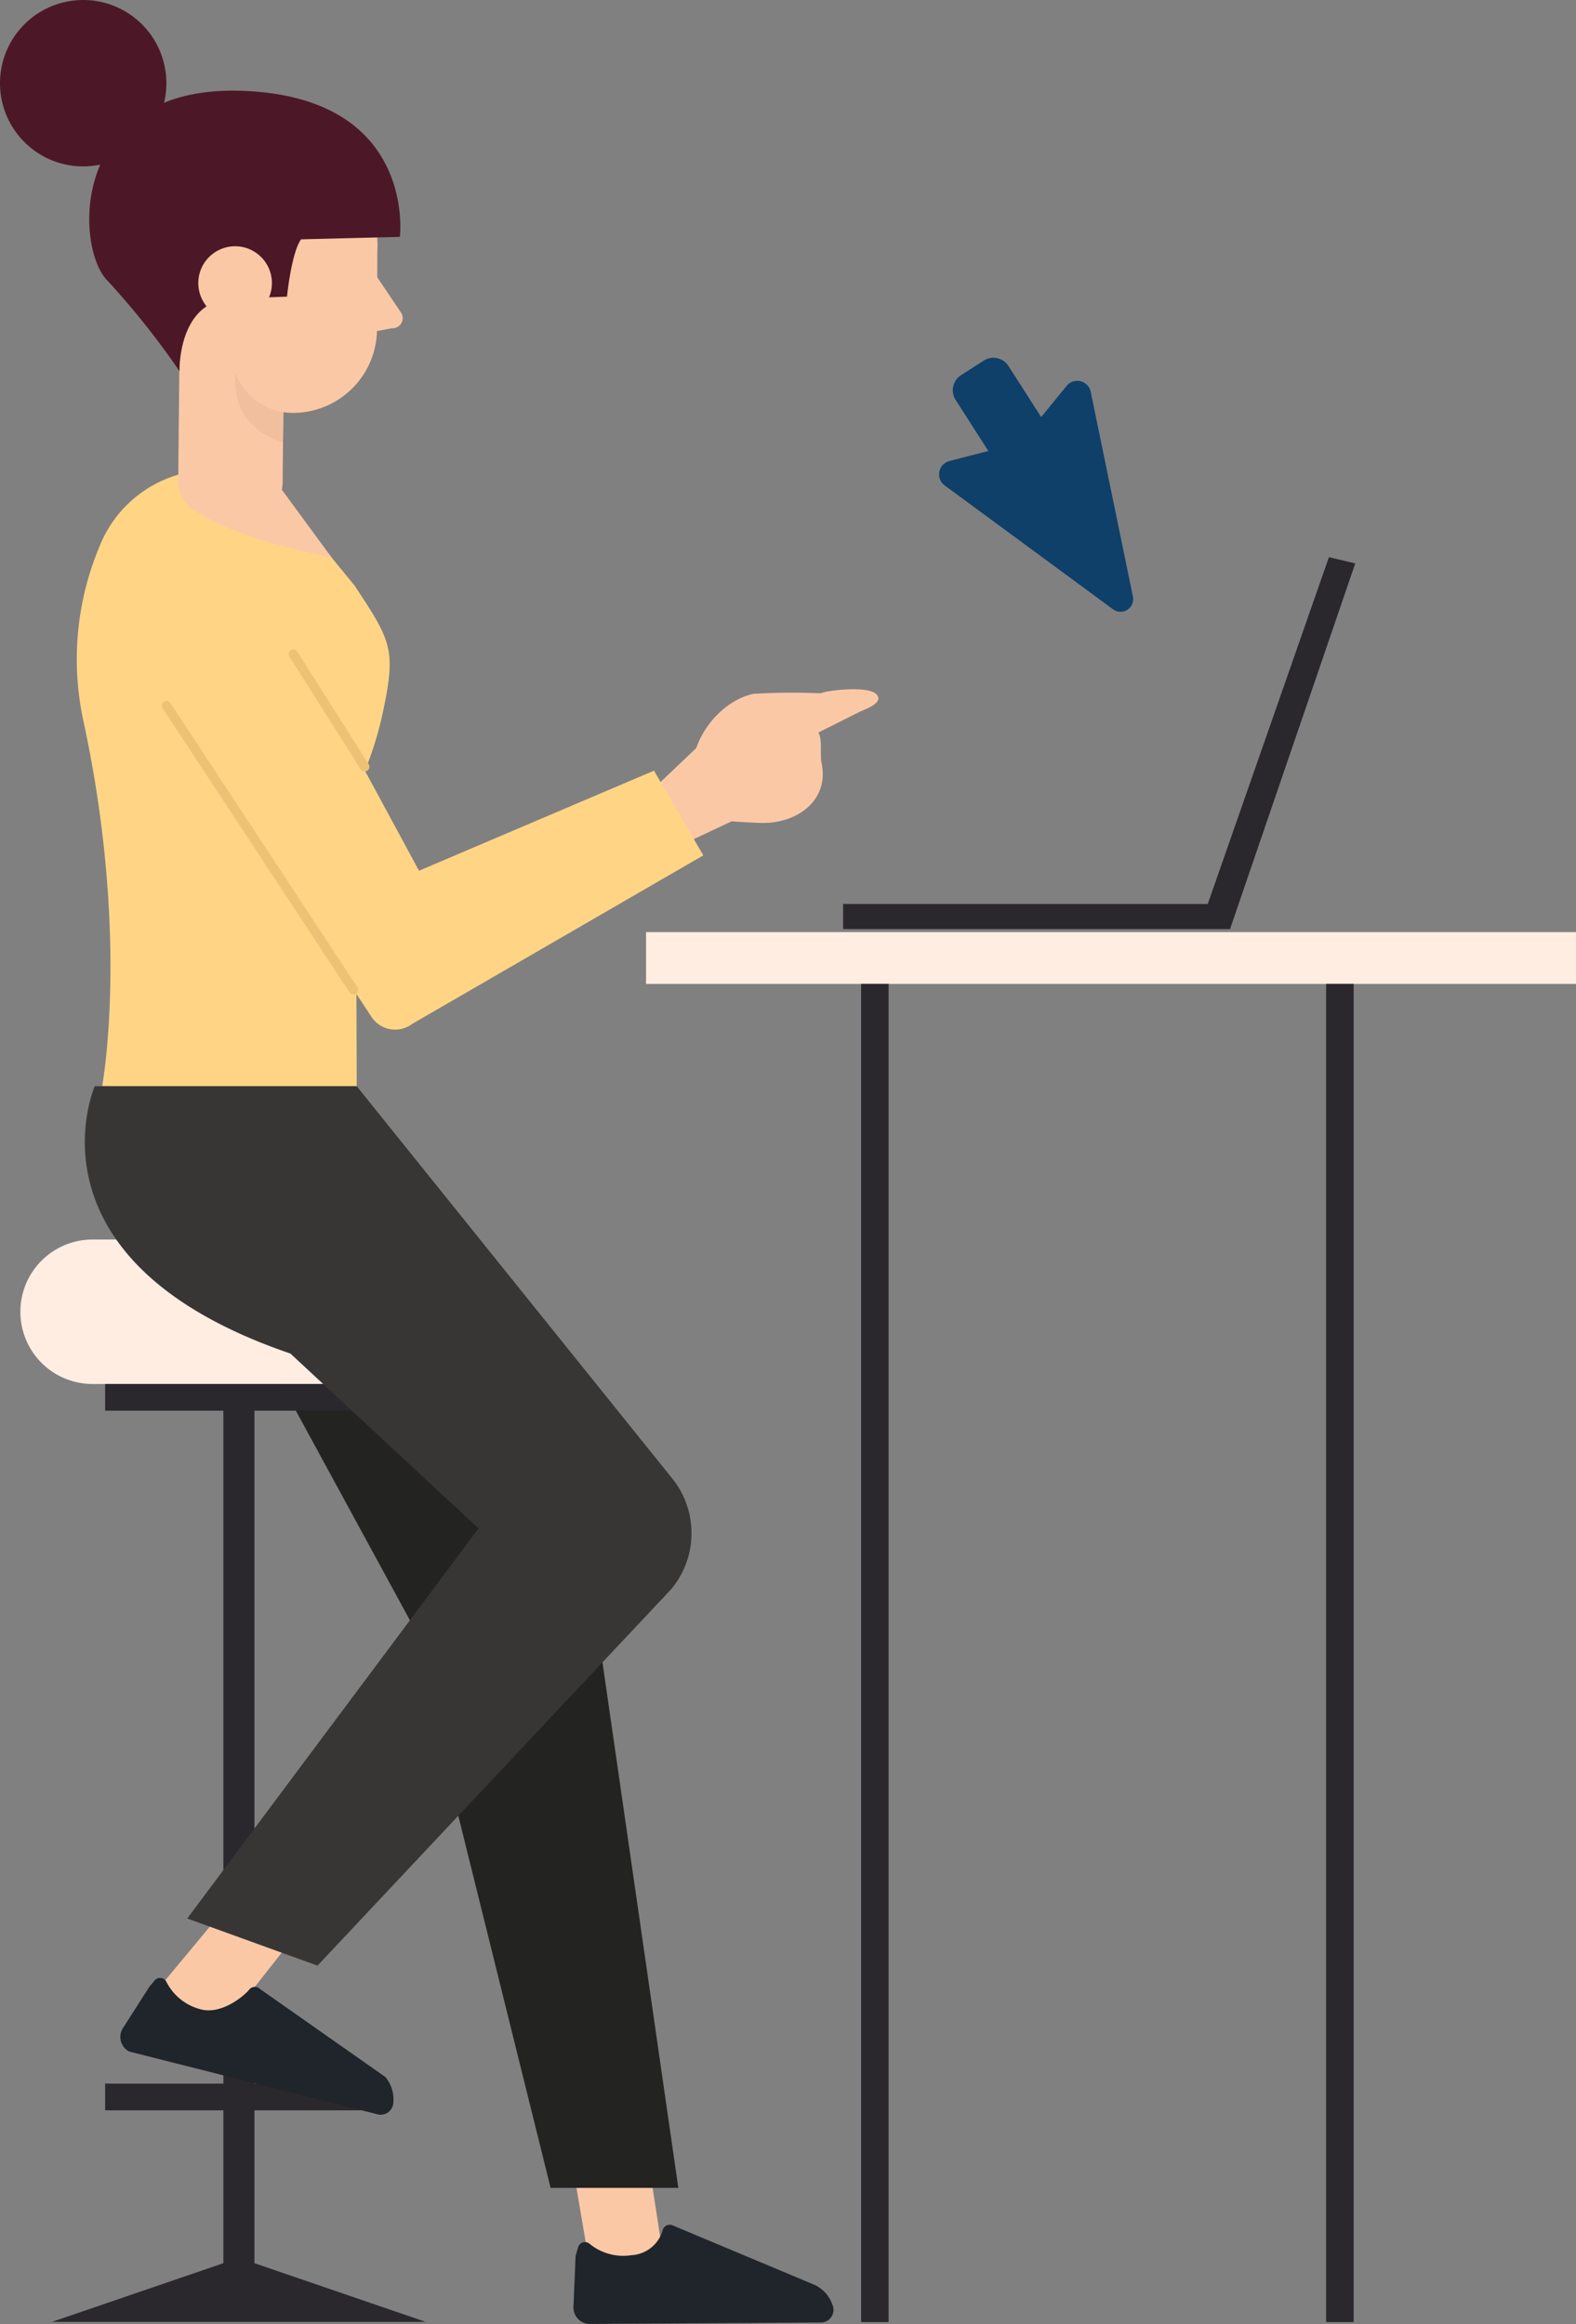 <svg xmlns="http://www.w3.org/2000/svg" width="121.408" height="179.006" viewBox="0 0 121.408 179.006">
  <rect x="0" y="0" width="121.408" height="179.006" fill="#808080" stroke="none"/>
  <g id="Group_187" data-name="Group 187" transform="translate(-5719.215 -310.298)">
    <g id="Group_185" data-name="Group 185">
      <g id="Group_184" data-name="Group 184">
        <path id="Path_109" data-name="Path 109" d="M5762.526,472.407l2.024,11.84,5.862.564-2.034-13.224Z"
          fill="#fbc8a6" />
        <path id="Path_110" data-name="Path 110"
          d="M5763.743,483.432a.544.544,0,0,1,.87-.323,4.087,4.087,0,0,0,3.241.893,2.647,2.647,0,0,0,2.4-1.887.564.564,0,0,1,.763-.416l10.975,4.6a2.655,2.655,0,0,1,1.348,1.515h0a.982.982,0,0,1-.789,1.371l-17.98.114a1.27,1.27,0,0,1-1.174-1.4l.154-3.753a.772.772,0,0,1,.031-.183Z"
          fill="#1f252a" />
        <rect id="Rectangle_109" data-name="Rectangle 109" width="2.391" height="69.806"
          transform="translate(5736.424 417.928)" fill="#2a272d" />
        <path id="Path_111" data-name="Path 111" d="M5733.633,403.572l17.146,31.5,10.852,43.746h9.839l-7.018-48.618Z"
          fill="#232322" />
        <path id="Path_112" data-name="Path 112"
          d="M5747.784,416.9h-21.436a5.564,5.564,0,0,1-5.564-5.564h0a5.565,5.565,0,0,1,5.564-5.565h21.436a5.565,5.565,0,0,1,5.563,5.565h0A5.564,5.564,0,0,1,5747.784,416.9Z"
          fill="#ffede2" />
        <rect id="Rectangle_110" data-name="Rectangle 110" width="20.595" height="2.057"
          transform="translate(5727.315 416.899)" fill="#2a272d" />
        <rect id="Rectangle_111" data-name="Rectangle 111" width="20.595" height="2.056"
          transform="translate(5727.315 470.787)" fill="#2a272d" />
        <path id="Path_113" data-name="Path 113"
          d="M5736.511,346.535a9.33,9.33,0,0,0-9.625,5.84,22.443,22.443,0,0,0-1.262,13.382c3.619,16.674,1.461,28.2,1.461,28.2h19.61l-.07-22.7a27.469,27.469,0,0,0,2.088-6.106c1.029-4.841.644-5.475-2.192-9.763l-6.023-7.345A7.775,7.775,0,0,0,5736.511,346.535Z"
          fill="#ffd585" />
        <g id="Group_181" data-name="Group 181">
          <path id="Path_114" data-name="Path 114"
            d="M5737.644,350.687h0a7.681,7.681,0,0,1-3.261-.946,2.67,2.67,0,0,1-1.439-2.4l.184-18.407,8.046.038-.184,18.176A3.368,3.368,0,0,1,5737.644,350.687Z"
            fill="#fbc8a6" />
          <path id="Path_115" data-name="Path 115" d="M5741.042,342.046l-3.323-4.7s-2.033,5.369,3.3,7.027Z"
            fill="#f1bf9d" />
          <path id="Path_116" data-name="Path 116"
            d="M5748.288,329.011a9.924,9.924,0,1,1-9.876-9.972A9.923,9.923,0,0,1,5748.288,329.011Z" fill="#fbc8a6" />
          <path id="Path_117" data-name="Path 117"
            d="M5741.755,342.1h0a4.711,4.711,0,0,1-4.689-4.734l.032-6.792,11.19-1.567-.031,6.653A6.471,6.471,0,0,1,5741.755,342.1Z"
            fill="#fbc8a6" />
          <path id="Path_118" data-name="Path 118" d="M5747.988,331.226l2.153,3.2a.782.782,0,0,1-.73,1.156l-2.514.463Z"
            fill="#fbc8a6" />
          <path id="Path_119" data-name="Path 119"
            d="M5748.288,329.011a9.924,9.924,0,1,1-9.876-9.972A9.923,9.923,0,0,1,5748.288,329.011Z" fill="none" />
        </g>
        <path id="Path_120" data-name="Path 120"
          d="M5737.107,333.3l4.218-.152s.36-3.662,1.184-4.544,1.241-4.8,1.241-4.8a14.365,14.365,0,0,0-2.576,4.96l8.845-.22s1.322-10.728-12.076-11.248-13.029,12.154-10.4,14.67a61.976,61.976,0,0,1,5.5,6.923S5732.888,333.447,5737.107,333.3Z"
          fill="#4c1827" />
        <path id="Path_121" data-name="Path 121"
          d="M5740.16,332a2.835,2.835,0,1,1-2.935-2.732A2.836,2.836,0,0,1,5740.16,332Z" fill="#fbc8a6" />
        <path id="Path_122" data-name="Path 122"
          d="M5731.984,315.927a6.408,6.408,0,1,1-7.139-5.581A6.407,6.407,0,0,1,5731.984,315.927Z" fill="#4c1827" />
        <path id="Path_123" data-name="Path 123" d="M5733.259,348.619s.767,2.4,11.519,4.644l-4.987-6.792Z"
          fill="#fbc8a6" />
        <path id="Path_124" data-name="Path 124" d="M5737.62,484.209l-14.4,4.929h28.787Z" fill="#2a272d" />
        <path id="Path_125" data-name="Path 125" d="M5738.708,454.69l-7.878,9.478,5.66,2.152,7.906-10.031Z"
          fill="#fbc8a6" />
        <path id="Path_126" data-name="Path 126"
          d="M5731.1,462.88a.545.545,0,0,1,.927.054,4.088,4.088,0,0,0,2.608,2.12c1.568.449,3.283-.925,3.751-1.475a.564.564,0,0,1,.865-.076l9.641,6.767a2.663,2.663,0,0,1,.627,1.93h0a.983.983,0,0,1-1.274.938l-19.079-4.823a1.267,1.267,0,0,1-.513-1.752l1.982-3.1a.724.724,0,0,1,.1-.155Z"
          fill="#1f252a" />
        <path id="Path_127" data-name="Path 127"
          d="M5726.515,393.961s-5.9,13.435,15.073,20.594l14.49,13.468-22.439,30.046,10.034,3.63,27.243-28.989a6.728,6.728,0,0,0,.192-8.4l-24.413-30.348Z"
          fill="#383635" />
        <rect id="Rectangle_112" data-name="Rectangle 112" width="71.64" height="3.991"
          transform="translate(5768.983 382.093)" fill="#ffede2" />
        <line id="Line_107" data-name="Line 107" y1="103.069" transform="translate(5786.609 386.083)" fill="none"
          stroke="#2a272d" stroke-miterlimit="10" stroke-width="2.117" />
        <line id="Line_108" data-name="Line 108" y1="103.069" transform="translate(5822.434 386.083)" fill="none"
          stroke="#2a272d" stroke-miterlimit="10" stroke-width="2.117" />
        <g id="Group_182" data-name="Group 182">
          <rect id="Rectangle_113" data-name="Rectangle 113" width="29.805" height="1.934"
            transform="translate(5784.166 379.925)" fill="#2a272d" />
          <path id="Path_128" data-name="Path 128" d="M5813.971,381.859l9.646-28.164-2.026-.482-9.453,27.05Z"
            fill="#2a272d" />
        </g>
        <g id="Group_183" data-name="Group 183">
          <path id="Path_129" data-name="Path 129" d="M5774.615,366.241l-9.97,9.472,2.7,1.713,8.859-4.159Z"
            fill="#fbc8a6" />
          <path id="Path_130" data-name="Path 130"
            d="M5729.788,361.2l18.043,27.421a2.181,2.181,0,0,0,3.136.543l22.427-12.982-3.8-6.524-18.1,7.707-11.78-21.776a5.711,5.711,0,0,0-8.614-2.071h0A5.712,5.712,0,0,0,5729.788,361.2Z"
            fill="#ffd585" />
          <path id="Path_131" data-name="Path 131"
            d="M5782.428,363.7a50.9,50.9,0,0,0-5.159.038c-2.862.609-5.259,4.062-4.65,6.925s1.863,2.886,5.1,3.017c2.924.118,5.393-1.756,4.784-4.617-.136-.638.083-1.822-.248-2.341l3.156-1.583c.408-.2,1.943-.7,1.326-1.359C5786.077,363.078,5782.865,363.484,5782.428,363.7Z"
            fill="#fbc8a6" />
        </g>
      </g>
      <line id="Line_109" data-name="Line 109" x1="14.394" y1="21.875" transform="translate(5732.045 364.654)"
        fill="none" stroke="#eec275" stroke-linecap="round" stroke-linejoin="round" stroke-width="0.728" />
      <line id="Line_110" data-name="Line 110" x1="5.494" y1="8.678" transform="translate(5741.815 360.682)" fill="none"
        stroke="#eec275" stroke-linecap="round" stroke-linejoin="round" stroke-width="0.728" />
    </g>
    <g id="Group_186" data-name="Group 186">
      <path id="Path_132" data-name="Path 132"
        d="M5791.989,347.688l12.974,9.543a.972.972,0,0,0,1.527-.979l-3.25-15.774a1.061,1.061,0,0,0-1.861-.456l-1.956,2.4-2.521-3.933a1.377,1.377,0,0,0-1.9-.417l-1.753,1.123a1.382,1.382,0,0,0-.417,1.906l2.521,3.933-3,.775a1.062,1.062,0,0,0-.363,1.882Z"
        fill="#0e4069" />
    </g>
  </g>
</svg>
